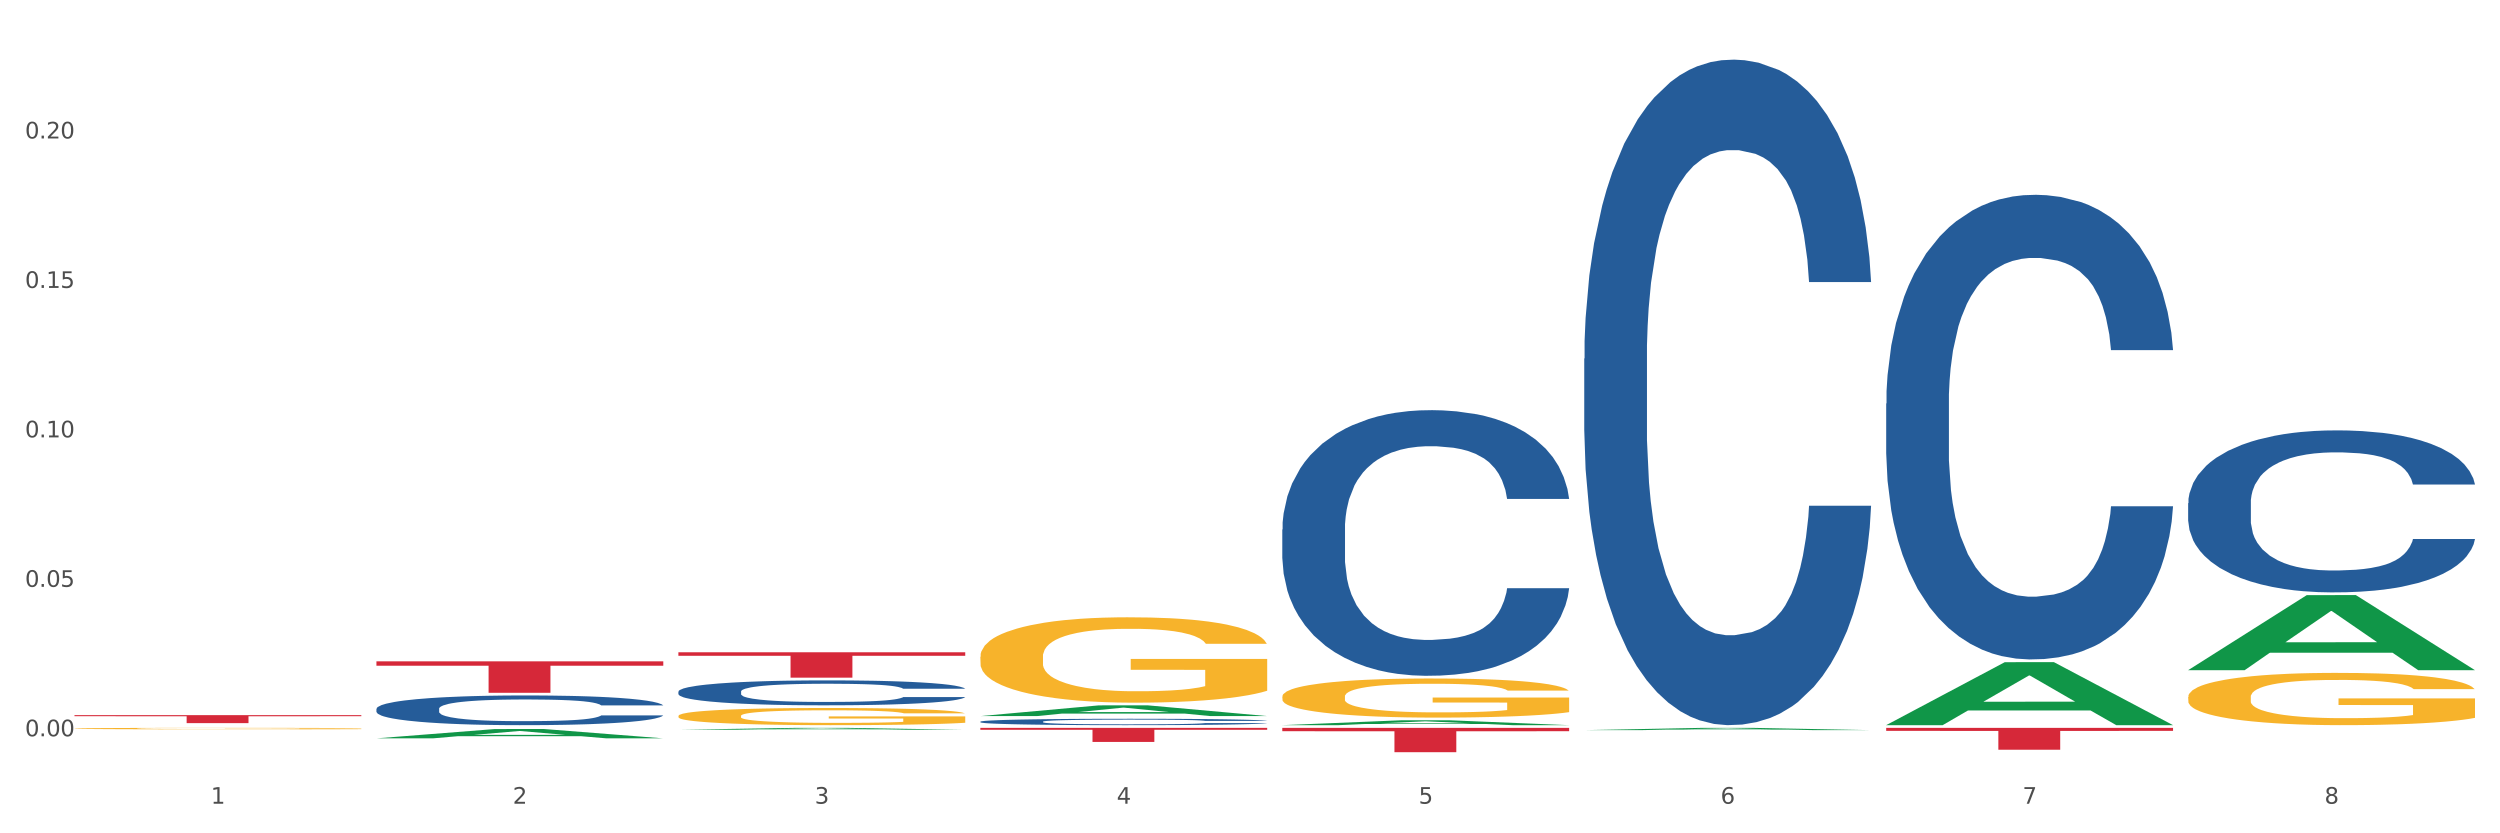 <?xml version="1.0" encoding="utf-8" standalone="no"?>
<!DOCTYPE svg PUBLIC "-//W3C//DTD SVG 1.1//EN"
  "http://www.w3.org/Graphics/SVG/1.1/DTD/svg11.dtd">
<svg xmlns:xlink="http://www.w3.org/1999/xlink" width="1080pt" height="360pt" viewBox="0 0 1080 360" xmlns="http://www.w3.org/2000/svg" version="1.1">
 <rect x="0" y="0" width="1080" height="360" fill="#333333" stroke="none"/>
 <defs>
  <style type="text/css">*{stroke-linejoin: round; stroke-linecap: butt}</style>
 </defs>
 <g id="figure_1">
  <g id="patch_1">
   <path d="M 0 360 
L 1080 360 
L 1080 0 
L 0 0 
z
" style="fill: #ffffff; stroke: #ffffff; stroke-linejoin: miter"/>
  </g>
  <g id="axes_1">
   <g id="matplotlib.axis_1">
    <g id="xtick_1">
     <g id="text_1">
      <!-- 1 -->
      <g style="fill: #4d4d4d" transform="translate(91.082 347.204) scale(0.096 -0.096)">
       <defs>
        <path id="DejaVuSans-31" d="M 794 531 
L 1825 531 
L 1825 4091 
L 703 3866 
L 703 4441 
L 1819 4666 
L 2450 4666 
L 2450 531 
L 3481 531 
L 3481 0 
L 794 0 
L 794 531 
z
" transform="scale(0.016)"/>
       </defs>
       <use xlink:href="#DejaVuSans-31"/>
      </g>
     </g>
    </g>
    <g id="xtick_2">
     <g id="text_2">
      <!-- 2 -->
      <g style="fill: #4d4d4d" transform="translate(221.525 347.204) scale(0.096 -0.096)">
       <defs>
        <path id="DejaVuSans-32" d="M 1228 531 
L 3431 531 
L 3431 0 
L 469 0 
L 469 531 
Q 828 903 1448 1529 
Q 2069 2156 2228 2338 
Q 2531 2678 2651 2914 
Q 2772 3150 2772 3378 
Q 2772 3750 2511 3984 
Q 2250 4219 1831 4219 
Q 1534 4219 1204 4116 
Q 875 4013 500 3803 
L 500 4441 
Q 881 4594 1212 4672 
Q 1544 4750 1819 4750 
Q 2544 4750 2975 4387 
Q 3406 4025 3406 3419 
Q 3406 3131 3298 2873 
Q 3191 2616 2906 2266 
Q 2828 2175 2409 1742 
Q 1991 1309 1228 531 
z
" transform="scale(0.016)"/>
       </defs>
       <use xlink:href="#DejaVuSans-32"/>
      </g>
     </g>
    </g>
    <g id="xtick_3">
     <g id="text_3">
      <!-- 3 -->
      <g style="fill: #4d4d4d" transform="translate(351.968 347.204) scale(0.096 -0.096)">
       <defs>
        <path id="DejaVuSans-33" d="M 2597 2516 
Q 3050 2419 3304 2112 
Q 3559 1806 3559 1356 
Q 3559 666 3084 287 
Q 2609 -91 1734 -91 
Q 1441 -91 1130 -33 
Q 819 25 488 141 
L 488 750 
Q 750 597 1062 519 
Q 1375 441 1716 441 
Q 2309 441 2620 675 
Q 2931 909 2931 1356 
Q 2931 1769 2642 2001 
Q 2353 2234 1838 2234 
L 1294 2234 
L 1294 2753 
L 1863 2753 
Q 2328 2753 2575 2939 
Q 2822 3125 2822 3475 
Q 2822 3834 2567 4026 
Q 2313 4219 1838 4219 
Q 1578 4219 1281 4162 
Q 984 4106 628 3988 
L 628 4550 
Q 988 4650 1302 4700 
Q 1616 4750 1894 4750 
Q 2613 4750 3031 4423 
Q 3450 4097 3450 3541 
Q 3450 3153 3228 2886 
Q 3006 2619 2597 2516 
z
" transform="scale(0.016)"/>
       </defs>
       <use xlink:href="#DejaVuSans-33"/>
      </g>
     </g>
    </g>
    <g id="xtick_4">
     <g id="text_4">
      <!-- 4 -->
      <g style="fill: #4d4d4d" transform="translate(482.412 347.204) scale(0.096 -0.096)">
       <defs>
        <path id="DejaVuSans-34" d="M 2419 4116 
L 825 1625 
L 2419 1625 
L 2419 4116 
z
M 2253 4666 
L 3047 4666 
L 3047 1625 
L 3713 1625 
L 3713 1100 
L 3047 1100 
L 3047 0 
L 2419 0 
L 2419 1100 
L 313 1100 
L 313 1709 
L 2253 4666 
z
" transform="scale(0.016)"/>
       </defs>
       <use xlink:href="#DejaVuSans-34"/>
      </g>
     </g>
    </g>
    <g id="xtick_5">
     <g id="text_5">
      <!-- 5 -->
      <g style="fill: #4d4d4d" transform="translate(612.855 347.204) scale(0.096 -0.096)">
       <defs>
        <path id="DejaVuSans-35" d="M 691 4666 
L 3169 4666 
L 3169 4134 
L 1269 4134 
L 1269 2991 
Q 1406 3038 1543 3061 
Q 1681 3084 1819 3084 
Q 2600 3084 3056 2656 
Q 3513 2228 3513 1497 
Q 3513 744 3044 326 
Q 2575 -91 1722 -91 
Q 1428 -91 1123 -41 
Q 819 9 494 109 
L 494 744 
Q 775 591 1075 516 
Q 1375 441 1709 441 
Q 2250 441 2565 725 
Q 2881 1009 2881 1497 
Q 2881 1984 2565 2268 
Q 2250 2553 1709 2553 
Q 1456 2553 1204 2497 
Q 953 2441 691 2322 
L 691 4666 
z
" transform="scale(0.016)"/>
       </defs>
       <use xlink:href="#DejaVuSans-35"/>
      </g>
     </g>
    </g>
    <g id="xtick_6">
     <g id="text_6">
      <!-- 6 -->
      <g style="fill: #4d4d4d" transform="translate(743.299 347.204) scale(0.096 -0.096)">
       <defs>
        <path id="DejaVuSans-36" d="M 2113 2584 
Q 1688 2584 1439 2293 
Q 1191 2003 1191 1497 
Q 1191 994 1439 701 
Q 1688 409 2113 409 
Q 2538 409 2786 701 
Q 3034 994 3034 1497 
Q 3034 2003 2786 2293 
Q 2538 2584 2113 2584 
z
M 3366 4563 
L 3366 3988 
Q 3128 4100 2886 4159 
Q 2644 4219 2406 4219 
Q 1781 4219 1451 3797 
Q 1122 3375 1075 2522 
Q 1259 2794 1537 2939 
Q 1816 3084 2150 3084 
Q 2853 3084 3261 2657 
Q 3669 2231 3669 1497 
Q 3669 778 3244 343 
Q 2819 -91 2113 -91 
Q 1303 -91 875 529 
Q 447 1150 447 2328 
Q 447 3434 972 4092 
Q 1497 4750 2381 4750 
Q 2619 4750 2861 4703 
Q 3103 4656 3366 4563 
z
" transform="scale(0.016)"/>
       </defs>
       <use xlink:href="#DejaVuSans-36"/>
      </g>
     </g>
    </g>
    <g id="xtick_7">
     <g id="text_7">
      <!-- 7 -->
      <g style="fill: #4d4d4d" transform="translate(873.742 347.204) scale(0.096 -0.096)">
       <defs>
        <path id="DejaVuSans-37" d="M 525 4666 
L 3525 4666 
L 3525 4397 
L 1831 0 
L 1172 0 
L 2766 4134 
L 525 4134 
L 525 4666 
z
" transform="scale(0.016)"/>
       </defs>
       <use xlink:href="#DejaVuSans-37"/>
      </g>
     </g>
    </g>
    <g id="xtick_8">
     <g id="text_8">
      <!-- 8 -->
      <g style="fill: #4d4d4d" transform="translate(1004.185 347.204) scale(0.096 -0.096)">
       <defs>
        <path id="DejaVuSans-38" d="M 2034 2216 
Q 1584 2216 1326 1975 
Q 1069 1734 1069 1313 
Q 1069 891 1326 650 
Q 1584 409 2034 409 
Q 2484 409 2743 651 
Q 3003 894 3003 1313 
Q 3003 1734 2745 1975 
Q 2488 2216 2034 2216 
z
M 1403 2484 
Q 997 2584 770 2862 
Q 544 3141 544 3541 
Q 544 4100 942 4425 
Q 1341 4750 2034 4750 
Q 2731 4750 3128 4425 
Q 3525 4100 3525 3541 
Q 3525 3141 3298 2862 
Q 3072 2584 2669 2484 
Q 3125 2378 3379 2068 
Q 3634 1759 3634 1313 
Q 3634 634 3220 271 
Q 2806 -91 2034 -91 
Q 1263 -91 848 271 
Q 434 634 434 1313 
Q 434 1759 690 2068 
Q 947 2378 1403 2484 
z
M 1172 3481 
Q 1172 3119 1398 2916 
Q 1625 2713 2034 2713 
Q 2441 2713 2670 2916 
Q 2900 3119 2900 3481 
Q 2900 3844 2670 4047 
Q 2441 4250 2034 4250 
Q 1625 4250 1398 4047 
Q 1172 3844 1172 3481 
z
" transform="scale(0.016)"/>
       </defs>
       <use xlink:href="#DejaVuSans-38"/>
      </g>
     </g>
    </g>
    <g id="xtick_9"/>
    <g id="xtick_10"/>
    <g id="xtick_11"/>
    <g id="xtick_12"/>
    <g id="xtick_13"/>
    <g id="xtick_14"/>
    <g id="xtick_15"/>
   </g>
   <g id="matplotlib.axis_2">
    <g id="ytick_1">
     <g id="text_9">
      <!-- 0.00 -->
      <g style="fill: #4d4d4d" transform="translate(10.8 318.075) scale(0.096 -0.096)">
       <defs>
        <path id="DejaVuSans-30" d="M 2034 4250 
Q 1547 4250 1301 3770 
Q 1056 3291 1056 2328 
Q 1056 1369 1301 889 
Q 1547 409 2034 409 
Q 2525 409 2770 889 
Q 3016 1369 3016 2328 
Q 3016 3291 2770 3770 
Q 2525 4250 2034 4250 
z
M 2034 4750 
Q 2819 4750 3233 4129 
Q 3647 3509 3647 2328 
Q 3647 1150 3233 529 
Q 2819 -91 2034 -91 
Q 1250 -91 836 529 
Q 422 1150 422 2328 
Q 422 3509 836 4129 
Q 1250 4750 2034 4750 
z
" transform="scale(0.016)"/>
        <path id="DejaVuSans-2e" d="M 684 794 
L 1344 794 
L 1344 0 
L 684 0 
L 684 794 
z
" transform="scale(0.016)"/>
       </defs>
       <use xlink:href="#DejaVuSans-30"/>
       <use xlink:href="#DejaVuSans-2e" transform="translate(63.623 0)"/>
       <use xlink:href="#DejaVuSans-30" transform="translate(95.41 0)"/>
       <use xlink:href="#DejaVuSans-30" transform="translate(159.033 0)"/>
      </g>
     </g>
    </g>
    <g id="ytick_2">
     <g id="text_10">
      <!-- 0.05 -->
      <g style="fill: #4d4d4d" transform="translate(10.8 253.511) scale(0.096 -0.096)">
       <use xlink:href="#DejaVuSans-30"/>
       <use xlink:href="#DejaVuSans-2e" transform="translate(63.623 0)"/>
       <use xlink:href="#DejaVuSans-30" transform="translate(95.41 0)"/>
       <use xlink:href="#DejaVuSans-35" transform="translate(159.033 0)"/>
      </g>
     </g>
    </g>
    <g id="ytick_3">
     <g id="text_11">
      <!-- 0.10 -->
      <g style="fill: #4d4d4d" transform="translate(10.8 188.946) scale(0.096 -0.096)">
       <use xlink:href="#DejaVuSans-30"/>
       <use xlink:href="#DejaVuSans-2e" transform="translate(63.623 0)"/>
       <use xlink:href="#DejaVuSans-31" transform="translate(95.41 0)"/>
       <use xlink:href="#DejaVuSans-30" transform="translate(159.033 0)"/>
      </g>
     </g>
    </g>
    <g id="ytick_4">
     <g id="text_12">
      <!-- 0.15 -->
      <g style="fill: #4d4d4d" transform="translate(10.8 124.382) scale(0.096 -0.096)">
       <use xlink:href="#DejaVuSans-30"/>
       <use xlink:href="#DejaVuSans-2e" transform="translate(63.623 0)"/>
       <use xlink:href="#DejaVuSans-31" transform="translate(95.41 0)"/>
       <use xlink:href="#DejaVuSans-35" transform="translate(159.033 0)"/>
      </g>
     </g>
    </g>
    <g id="ytick_5">
     <g id="text_13">
      <!-- 0.20 -->
      <g style="fill: #4d4d4d" transform="translate(10.8 59.817) scale(0.096 -0.096)">
       <use xlink:href="#DejaVuSans-30"/>
       <use xlink:href="#DejaVuSans-2e" transform="translate(63.623 0)"/>
       <use xlink:href="#DejaVuSans-32" transform="translate(95.41 0)"/>
       <use xlink:href="#DejaVuSans-30" transform="translate(159.033 0)"/>
      </g>
     </g>
    </g>
    <g id="ytick_6"/>
    <g id="ytick_7"/>
    <g id="ytick_8"/>
    <g id="ytick_9"/>
    <g id="ytick_10"/>
   </g>
   <g id="PolyCollection_1">
    <path d="M 162.618 318.963 
L 162.746 318.959 
L 213.848 314.943 
L 235.055 314.939 
L 286.54 318.97 
L 262.011 318.97 
L 250.896 318.031 
L 198.134 318.031 
L 197.751 318.046 
L 187.019 318.97 
L 162.618 318.97 
L 162.618 318.963 
L 204.777 317.471 
L 244.253 317.467 
L 224.707 315.798 
L 224.451 315.79 
L 224.196 315.802 
L 204.649 317.467 
L 204.777 317.471 
L 162.618 318.963 
z
" clip-path="url(#pc3df58aaa9)" style="fill: #109648"/>
    <path d="M 32.175 314.731 
L 32.321 314.73 
L 32.321 314.709 
L 32.614 314.69 
L 34.077 314.645 
L 36.272 314.608 
L 37.881 314.588 
L 39.49 314.572 
L 41.392 314.556 
L 43.733 314.539 
L 47.976 314.515 
L 50.61 314.502 
L 53.828 314.489 
L 59.681 314.47 
L 63.923 314.459 
L 68.313 314.45 
L 75.482 314.439 
L 80.163 314.434 
L 85.138 314.431 
L 91.136 314.428 
L 95.672 314.428 
L 105.621 314.43 
L 114.106 314.435 
L 118.203 314.439 
L 123.47 314.446 
L 126.25 314.451 
L 130.785 314.461 
L 135.467 314.473 
L 138.686 314.484 
L 143.514 314.505 
L 147.172 314.525 
L 150.537 314.55 
L 152.292 314.567 
L 153.609 314.584 
L 154.779 314.602 
L 155.95 314.632 
L 129.615 314.632 
L 128.591 314.611 
L 126.981 314.591 
L 124.64 314.572 
L 122.592 314.56 
L 119.081 314.545 
L 115.862 314.535 
L 112.497 314.528 
L 108.4 314.522 
L 105.182 314.519 
L 100.646 314.517 
L 91.722 314.517 
L 85.723 314.522 
L 81.626 314.528 
L 78.993 314.533 
L 76.652 314.539 
L 74.019 314.548 
L 70.946 314.56 
L 68.752 314.572 
L 66.557 314.586 
L 64.801 314.6 
L 63.192 314.617 
L 61.875 314.635 
L 60.851 314.654 
L 59.973 314.676 
L 59.242 314.714 
L 59.242 314.796 
L 59.534 314.815 
L 60.266 314.839 
L 61.144 314.858 
L 62.607 314.88 
L 63.923 314.895 
L 66.411 314.917 
L 69.19 314.935 
L 71.385 314.946 
L 73.58 314.956 
L 77.384 314.969 
L 81.626 314.98 
L 85.284 314.986 
L 90.259 314.992 
L 93.624 314.995 
L 96.55 314.996 
L 103.719 314.996 
L 108.839 314.994 
L 114.545 314.99 
L 118.934 314.984 
L 122.592 314.978 
L 126.689 314.967 
L 129.322 314.957 
L 129.322 314.832 
L 97.135 314.831 
L 97.135 314.748 
L 156.096 314.748 
L 156.096 314.992 
L 153.609 315.005 
L 150.829 315.016 
L 147.903 315.026 
L 143.514 315.039 
L 138.247 315.051 
L 133.565 315.059 
L 128.591 315.066 
L 122.738 315.073 
L 115.131 315.079 
L 110.449 315.081 
L 104.596 315.083 
L 97.72 315.084 
L 91.722 315.083 
L 85.869 315.08 
L 79.724 315.074 
L 73.726 315.066 
L 69.19 315.059 
L 64.655 315.049 
L 59.827 315.036 
L 56.023 315.025 
L 53.097 315.014 
L 49.878 315 
L 46.367 314.982 
L 43.733 314.966 
L 41.392 314.949 
L 38.905 314.927 
L 37.149 314.909 
L 35.394 314.886 
L 34.37 314.868 
L 33.199 314.841 
L 32.321 314.803 
L 32.175 314.731 
z
" clip-path="url(#pc3df58aaa9)" style="fill: #f7b32b"/>
    <path d="M 293.062 281.781 
L 416.983 281.781 
L 416.983 283.307 
L 368.237 283.318 
L 368.237 292.764 
L 341.514 292.764 
L 341.514 283.318 
L 293.062 283.307 
L 293.062 281.791 
L 293.062 281.781 
z
" clip-path="url(#pc3df58aaa9)" style="fill: #d62839"/>
    <path d="M 162.618 285.703 
L 286.54 285.703 
L 286.54 287.59 
L 237.793 287.603 
L 237.793 299.282 
L 211.071 299.282 
L 211.071 287.603 
L 162.618 287.59 
L 162.618 285.716 
L 162.618 285.703 
z
" clip-path="url(#pc3df58aaa9)" style="fill: #d62839"/>
    <path d="M 32.175 308.931 
L 156.096 308.931 
L 156.096 309.412 
L 107.35 309.415 
L 107.35 312.388 
L 80.628 312.388 
L 80.628 309.415 
L 32.175 309.412 
L 32.175 308.934 
L 32.175 308.931 
z
" clip-path="url(#pc3df58aaa9)" style="fill: #d62839"/>
    <path d="M 162.618 306.204 
L 162.765 306.192 
L 162.765 305.864 
L 163.204 305.419 
L 164.816 304.598 
L 166.866 303.977 
L 170.382 303.25 
L 172.286 302.945 
L 174.776 302.605 
L 179.903 302.054 
L 185.762 301.585 
L 189.863 301.327 
L 192.94 301.163 
L 199.824 300.87 
L 203.779 300.741 
L 207.88 300.636 
L 211.396 300.565 
L 217.255 300.483 
L 221.942 300.448 
L 227.362 300.436 
L 231.903 300.448 
L 237.909 300.495 
L 246.697 300.636 
L 250.066 300.718 
L 254.607 300.858 
L 259.295 301.046 
L 263.103 301.234 
L 267.497 301.503 
L 272.038 301.855 
L 276.433 302.3 
L 279.509 302.711 
L 281.999 303.144 
L 284.196 303.672 
L 285.807 304.246 
L 286.54 304.727 
L 259.734 304.727 
L 259.002 304.293 
L 257.537 303.824 
L 256.072 303.508 
L 254.461 303.25 
L 251.971 302.957 
L 249.773 302.769 
L 246.111 302.547 
L 242.742 302.406 
L 239.959 302.324 
L 236.59 302.253 
L 229.413 302.183 
L 224.286 302.183 
L 221.064 302.207 
L 217.109 302.265 
L 213.74 302.347 
L 209.785 302.488 
L 206.709 302.64 
L 203.633 302.84 
L 201.875 302.98 
L 199.238 303.238 
L 197.48 303.449 
L 195.137 303.813 
L 193.818 304.071 
L 191.475 304.739 
L 190.449 305.231 
L 190.01 305.571 
L 189.717 305.946 
L 189.717 307.775 
L 190.596 308.596 
L 191.328 308.947 
L 192.5 309.346 
L 194.697 309.862 
L 197.92 310.366 
L 201.289 310.729 
L 204.072 310.952 
L 206.709 311.116 
L 209.345 311.245 
L 212.568 311.362 
L 215.204 311.433 
L 219.159 311.503 
L 223.847 311.538 
L 227.509 311.538 
L 234.979 311.48 
L 238.348 311.421 
L 241.571 311.339 
L 245.086 311.21 
L 247.869 311.069 
L 249.48 310.964 
L 252.117 310.741 
L 254.168 310.507 
L 255.926 310.237 
L 257.097 310.002 
L 258.416 309.651 
L 259.441 309.252 
L 259.734 309.041 
L 286.54 309.041 
L 285.954 309.463 
L 284.928 309.873 
L 282.878 310.424 
L 281.266 310.741 
L 278.776 311.128 
L 276.14 311.456 
L 272.478 311.82 
L 269.109 312.089 
L 265.593 312.324 
L 261.785 312.535 
L 254.9 312.828 
L 252.41 312.91 
L 247.137 313.05 
L 243.035 313.133 
L 237.03 313.215 
L 230.878 313.261 
L 224.433 313.273 
L 218.72 313.25 
L 212.421 313.179 
L 208.466 313.109 
L 204.072 313.004 
L 198.945 312.839 
L 194.111 312.64 
L 189.571 312.406 
L 185.323 312.136 
L 181.368 311.831 
L 176.241 311.327 
L 172.432 310.835 
L 169.649 310.378 
L 167.745 309.991 
L 165.841 309.498 
L 164.816 309.158 
L 163.204 308.338 
L 162.618 307.576 
L 162.618 306.204 
z
" clip-path="url(#pc3df58aaa9)" style="fill: #255c99"/>
    <path d="M 293.062 298.761 
L 293.208 298.751 
L 293.208 298.475 
L 293.648 298.101 
L 295.259 297.412 
L 297.31 296.891 
L 300.825 296.281 
L 302.729 296.025 
L 305.22 295.739 
L 310.346 295.277 
L 316.205 294.883 
L 320.307 294.666 
L 323.383 294.529 
L 330.267 294.283 
L 334.222 294.174 
L 338.324 294.086 
L 341.839 294.027 
L 347.698 293.958 
L 352.386 293.928 
L 357.806 293.918 
L 362.346 293.928 
L 368.352 293.968 
L 377.141 294.086 
L 380.51 294.155 
L 385.051 294.273 
L 389.738 294.43 
L 393.546 294.588 
L 397.941 294.814 
L 402.482 295.109 
L 406.876 295.483 
L 409.952 295.828 
L 412.442 296.192 
L 414.639 296.635 
L 416.251 297.117 
L 416.983 297.521 
L 390.177 297.521 
L 389.445 297.156 
L 387.98 296.763 
L 386.515 296.497 
L 384.904 296.281 
L 382.414 296.034 
L 380.217 295.877 
L 376.555 295.69 
L 373.186 295.572 
L 370.403 295.503 
L 367.034 295.444 
L 359.856 295.385 
L 354.729 295.385 
L 351.507 295.405 
L 347.552 295.454 
L 344.183 295.523 
L 340.228 295.641 
L 337.152 295.769 
L 334.076 295.936 
L 332.318 296.054 
L 329.682 296.271 
L 327.924 296.448 
L 325.58 296.753 
L 324.262 296.969 
L 321.918 297.53 
L 320.893 297.944 
L 320.453 298.229 
L 320.16 298.544 
L 320.16 300.079 
L 321.039 300.768 
L 321.772 301.064 
L 322.944 301.398 
L 325.141 301.831 
L 328.363 302.254 
L 331.732 302.56 
L 334.515 302.747 
L 337.152 302.884 
L 339.789 302.993 
L 343.011 303.091 
L 345.648 303.15 
L 349.603 303.209 
L 354.29 303.239 
L 357.952 303.239 
L 365.422 303.189 
L 368.791 303.14 
L 372.014 303.071 
L 375.529 302.963 
L 378.313 302.845 
L 379.924 302.756 
L 382.56 302.569 
L 384.611 302.373 
L 386.369 302.146 
L 387.541 301.949 
L 388.859 301.654 
L 389.884 301.32 
L 390.177 301.142 
L 416.983 301.142 
L 416.397 301.497 
L 415.372 301.841 
L 413.321 302.304 
L 411.71 302.569 
L 409.22 302.894 
L 406.583 303.17 
L 402.921 303.475 
L 399.552 303.701 
L 396.037 303.898 
L 392.228 304.075 
L 385.344 304.321 
L 382.853 304.39 
L 377.58 304.508 
L 373.479 304.577 
L 367.473 304.646 
L 361.321 304.685 
L 354.876 304.695 
L 349.163 304.676 
L 342.865 304.617 
L 338.91 304.557 
L 334.515 304.469 
L 329.389 304.331 
L 324.555 304.164 
L 320.014 303.967 
L 315.766 303.741 
L 311.811 303.485 
L 306.684 303.062 
L 302.876 302.648 
L 300.093 302.264 
L 298.189 301.94 
L 296.284 301.526 
L 295.259 301.241 
L 293.648 300.552 
L 293.062 299.912 
L 293.062 298.761 
z
" clip-path="url(#pc3df58aaa9)" style="fill: #255c99"/>
    <path d="M 423.505 311.749 
L 423.652 311.747 
L 423.652 311.676 
L 424.091 311.58 
L 425.702 311.403 
L 427.753 311.269 
L 431.269 311.112 
L 433.173 311.047 
L 435.663 310.973 
L 440.79 310.855 
L 446.649 310.754 
L 450.75 310.698 
L 453.826 310.663 
L 460.711 310.599 
L 464.666 310.572 
L 468.767 310.549 
L 472.283 310.534 
L 478.142 310.516 
L 482.829 310.508 
L 488.249 310.506 
L 492.79 310.508 
L 498.795 310.519 
L 507.584 310.549 
L 510.953 310.567 
L 515.494 310.597 
L 520.181 310.637 
L 523.99 310.678 
L 528.384 310.736 
L 532.925 310.812 
L 537.319 310.908 
L 540.395 310.996 
L 542.886 311.09 
L 545.083 311.203 
L 546.694 311.327 
L 547.426 311.431 
L 520.621 311.431 
L 519.888 311.337 
L 518.424 311.236 
L 516.959 311.168 
L 515.348 311.112 
L 512.857 311.049 
L 510.66 311.009 
L 506.998 310.961 
L 503.629 310.93 
L 500.846 310.913 
L 497.477 310.898 
L 490.3 310.882 
L 485.173 310.882 
L 481.95 310.887 
L 477.995 310.9 
L 474.626 310.918 
L 470.671 310.948 
L 467.595 310.981 
L 464.519 311.024 
L 462.762 311.054 
L 460.125 311.11 
L 458.367 311.155 
L 456.024 311.234 
L 454.705 311.289 
L 452.362 311.433 
L 451.336 311.54 
L 450.897 311.613 
L 450.604 311.694 
L 450.604 312.088 
L 451.483 312.265 
L 452.215 312.341 
L 453.387 312.427 
L 455.584 312.538 
L 458.807 312.646 
L 462.176 312.725 
L 464.959 312.773 
L 467.595 312.808 
L 470.232 312.836 
L 473.455 312.861 
L 476.091 312.876 
L 480.046 312.892 
L 484.733 312.899 
L 488.395 312.899 
L 495.866 312.887 
L 499.235 312.874 
L 502.457 312.856 
L 505.973 312.828 
L 508.756 312.798 
L 510.367 312.775 
L 513.004 312.727 
L 515.055 312.677 
L 516.812 312.619 
L 517.984 312.568 
L 519.302 312.492 
L 520.328 312.406 
L 520.621 312.361 
L 547.426 312.361 
L 546.84 312.452 
L 545.815 312.54 
L 543.764 312.659 
L 542.153 312.727 
L 539.663 312.811 
L 537.026 312.881 
L 533.364 312.96 
L 529.995 313.018 
L 526.48 313.068 
L 522.671 313.114 
L 515.787 313.177 
L 513.297 313.195 
L 508.024 313.225 
L 503.922 313.243 
L 497.917 313.261 
L 491.764 313.271 
L 485.319 313.273 
L 479.607 313.268 
L 473.308 313.253 
L 469.353 313.238 
L 464.959 313.215 
L 459.832 313.18 
L 454.998 313.137 
L 450.457 313.086 
L 446.209 313.028 
L 442.255 312.962 
L 437.128 312.854 
L 433.319 312.748 
L 430.536 312.649 
L 428.632 312.566 
L 426.728 312.459 
L 425.702 312.386 
L 424.091 312.209 
L 423.505 312.045 
L 423.505 311.749 
z
" clip-path="url(#pc3df58aaa9)" style="fill: #255c99"/>
    <path d="M 553.949 228.75 
L 554.095 228.645 
L 554.095 225.711 
L 554.535 221.728 
L 556.146 214.391 
L 558.196 208.837 
L 561.712 202.338 
L 563.616 199.613 
L 566.106 196.574 
L 571.233 191.648 
L 577.092 187.456 
L 581.194 185.15 
L 584.27 183.683 
L 591.154 181.062 
L 595.109 179.91 
L 599.211 178.966 
L 602.726 178.337 
L 608.585 177.604 
L 613.273 177.289 
L 618.692 177.184 
L 623.233 177.289 
L 629.239 177.709 
L 638.028 178.966 
L 641.397 179.7 
L 645.937 180.958 
L 650.625 182.635 
L 654.433 184.311 
L 658.828 186.722 
L 663.368 189.866 
L 667.763 193.849 
L 670.839 197.517 
L 673.329 201.395 
L 675.526 206.112 
L 677.137 211.247 
L 677.87 215.544 
L 651.064 215.544 
L 650.332 211.666 
L 648.867 207.474 
L 647.402 204.644 
L 645.791 202.338 
L 643.301 199.718 
L 641.104 198.041 
L 637.442 196.05 
L 634.073 194.792 
L 631.289 194.059 
L 627.92 193.43 
L 620.743 192.801 
L 615.616 192.801 
L 612.394 193.011 
L 608.439 193.535 
L 605.07 194.268 
L 601.115 195.526 
L 598.039 196.888 
L 594.963 198.67 
L 593.205 199.928 
L 590.568 202.234 
L 588.811 204.12 
L 586.467 207.369 
L 585.149 209.675 
L 582.805 215.649 
L 581.78 220.051 
L 581.34 223.091 
L 581.047 226.444 
L 581.047 242.794 
L 581.926 250.131 
L 582.658 253.275 
L 583.83 256.839 
L 586.027 261.45 
L 589.25 265.957 
L 592.619 269.206 
L 595.402 271.198 
L 598.039 272.665 
L 600.675 273.818 
L 603.898 274.866 
L 606.535 275.495 
L 610.489 276.124 
L 615.177 276.438 
L 618.839 276.438 
L 626.309 275.914 
L 629.678 275.39 
L 632.901 274.656 
L 636.416 273.503 
L 639.199 272.246 
L 640.811 271.302 
L 643.447 269.311 
L 645.498 267.215 
L 647.256 264.804 
L 648.428 262.708 
L 649.746 259.564 
L 650.771 256 
L 651.064 254.114 
L 677.87 254.114 
L 677.284 257.887 
L 676.259 261.555 
L 674.208 266.481 
L 672.597 269.311 
L 670.106 272.77 
L 667.47 275.704 
L 663.808 278.953 
L 660.439 281.364 
L 656.923 283.46 
L 653.115 285.347 
L 646.23 287.967 
L 643.74 288.7 
L 638.467 289.958 
L 634.366 290.692 
L 628.36 291.426 
L 622.208 291.845 
L 615.763 291.95 
L 610.05 291.74 
L 603.751 291.111 
L 599.797 290.482 
L 595.402 289.539 
L 590.275 288.072 
L 585.442 286.29 
L 580.901 284.194 
L 576.653 281.783 
L 572.698 279.058 
L 567.571 274.551 
L 563.763 270.149 
L 560.98 266.062 
L 559.075 262.603 
L 557.171 258.201 
L 556.146 255.162 
L 554.535 247.825 
L 553.949 241.013 
L 553.949 228.75 
z
" clip-path="url(#pc3df58aaa9)" style="fill: #255c99"/>
    <path d="M 684.392 154.944 
L 684.538 154.681 
L 684.538 147.329 
L 684.978 137.352 
L 686.589 118.972 
L 688.64 105.056 
L 692.155 88.776 
L 694.06 81.949 
L 696.55 74.335 
L 701.677 61.994 
L 707.536 51.491 
L 711.637 45.715 
L 714.713 42.039 
L 721.598 35.475 
L 725.553 32.586 
L 729.654 30.223 
L 733.169 28.648 
L 739.029 26.81 
L 743.716 26.022 
L 749.136 25.759 
L 753.677 26.022 
L 759.682 27.072 
L 768.471 30.223 
L 771.84 32.061 
L 776.381 35.212 
L 781.068 39.413 
L 784.877 43.614 
L 789.271 49.653 
L 793.812 57.53 
L 798.206 67.508 
L 801.282 76.698 
L 803.772 86.413 
L 805.97 98.229 
L 807.581 111.095 
L 808.313 121.86 
L 781.508 121.86 
L 780.775 112.145 
L 779.31 101.642 
L 777.846 94.553 
L 776.234 88.776 
L 773.744 82.212 
L 771.547 78.011 
L 767.885 73.022 
L 764.516 69.871 
L 761.733 68.033 
L 758.364 66.458 
L 751.186 64.882 
L 746.06 64.882 
L 742.837 65.408 
L 738.882 66.72 
L 735.513 68.558 
L 731.558 71.709 
L 728.482 75.123 
L 725.406 79.586 
L 723.648 82.737 
L 721.012 88.514 
L 719.254 93.24 
L 716.91 101.38 
L 715.592 107.156 
L 713.248 122.123 
L 712.223 133.15 
L 711.784 140.765 
L 711.491 149.167 
L 711.491 190.128 
L 712.369 208.508 
L 713.102 216.385 
L 714.274 225.312 
L 716.471 236.865 
L 719.693 248.156 
L 723.062 256.296 
L 725.846 261.284 
L 728.482 264.96 
L 731.119 267.849 
L 734.341 270.474 
L 736.978 272.05 
L 740.933 273.625 
L 745.62 274.413 
L 749.282 274.413 
L 756.753 273.1 
L 760.122 271.787 
L 763.344 269.949 
L 766.86 267.061 
L 769.643 263.91 
L 771.254 261.547 
L 773.891 256.558 
L 775.941 251.307 
L 777.699 245.268 
L 778.871 240.016 
L 780.189 232.139 
L 781.215 223.212 
L 781.508 218.486 
L 808.313 218.486 
L 807.727 227.938 
L 806.702 237.128 
L 804.651 249.469 
L 803.04 256.558 
L 800.55 265.223 
L 797.913 272.575 
L 794.251 280.715 
L 790.882 286.754 
L 787.367 292.005 
L 783.558 296.731 
L 776.674 303.296 
L 774.184 305.134 
L 768.91 308.284 
L 764.809 310.122 
L 758.803 311.96 
L 752.651 313.011 
L 746.206 313.273 
L 740.493 312.748 
L 734.195 311.173 
L 730.24 309.597 
L 725.846 307.234 
L 720.719 303.558 
L 715.885 299.094 
L 711.344 293.843 
L 707.096 287.804 
L 703.141 280.977 
L 698.015 269.687 
L 694.206 258.659 
L 691.423 248.419 
L 689.519 239.754 
L 687.615 228.726 
L 686.589 221.111 
L 684.978 202.731 
L 684.392 185.664 
L 684.392 154.944 
z
" clip-path="url(#pc3df58aaa9)" style="fill: #255c99"/>
    <path d="M 814.835 174.342 
L 814.982 174.159 
L 814.982 169.026 
L 815.421 162.06 
L 817.033 149.228 
L 819.083 139.512 
L 822.599 128.146 
L 824.503 123.38 
L 826.993 118.064 
L 832.12 109.448 
L 837.979 102.115 
L 842.08 98.082 
L 845.157 95.516 
L 852.041 90.933 
L 855.996 88.917 
L 860.097 87.267 
L 863.613 86.167 
L 869.472 84.884 
L 874.159 84.334 
L 879.579 84.15 
L 884.12 84.334 
L 890.126 85.067 
L 898.914 87.267 
L 902.283 88.55 
L 906.824 90.75 
L 911.512 93.683 
L 915.32 96.616 
L 919.714 100.832 
L 924.255 106.332 
L 928.65 113.298 
L 931.726 119.714 
L 934.216 126.496 
L 936.413 134.746 
L 938.024 143.728 
L 938.757 151.244 
L 911.951 151.244 
L 911.219 144.461 
L 909.754 137.129 
L 908.289 132.179 
L 906.678 128.146 
L 904.188 123.563 
L 901.99 120.63 
L 898.328 117.147 
L 894.959 114.948 
L 892.176 113.664 
L 888.807 112.564 
L 881.63 111.465 
L 876.503 111.465 
L 873.28 111.831 
L 869.326 112.748 
L 865.957 114.031 
L 862.002 116.231 
L 858.926 118.614 
L 855.849 121.73 
L 854.092 123.93 
L 851.455 127.963 
L 849.697 131.263 
L 847.354 136.946 
L 846.035 140.978 
L 843.692 151.428 
L 842.666 159.127 
L 842.227 164.443 
L 841.934 170.309 
L 841.934 198.906 
L 842.813 211.739 
L 843.545 217.238 
L 844.717 223.471 
L 846.914 231.537 
L 850.137 239.419 
L 853.506 245.102 
L 856.289 248.585 
L 858.926 251.152 
L 861.562 253.168 
L 864.785 255.001 
L 867.421 256.101 
L 871.376 257.201 
L 876.064 257.751 
L 879.726 257.751 
L 887.196 256.834 
L 890.565 255.918 
L 893.788 254.635 
L 897.303 252.618 
L 900.086 250.418 
L 901.697 248.769 
L 904.334 245.286 
L 906.385 241.619 
L 908.142 237.403 
L 909.314 233.737 
L 910.633 228.237 
L 911.658 222.004 
L 911.951 218.705 
L 938.757 218.705 
L 938.171 225.304 
L 937.145 231.72 
L 935.095 240.336 
L 933.483 245.286 
L 930.993 251.335 
L 928.357 256.468 
L 924.695 262.151 
L 921.326 266.367 
L 917.81 270.033 
L 914.002 273.333 
L 907.117 277.916 
L 904.627 279.199 
L 899.354 281.399 
L 895.252 282.682 
L 889.247 283.965 
L 883.095 284.699 
L 876.65 284.882 
L 870.937 284.515 
L 864.638 283.415 
L 860.683 282.315 
L 856.289 280.666 
L 851.162 278.099 
L 846.328 274.983 
L 841.788 271.316 
L 837.54 267.1 
L 833.585 262.334 
L 828.458 254.451 
L 824.649 246.752 
L 821.866 239.603 
L 819.962 233.553 
L 818.058 225.854 
L 817.033 220.538 
L 815.421 207.706 
L 814.835 195.79 
L 814.835 174.342 
z
" clip-path="url(#pc3df58aaa9)" style="fill: #255c99"/>
    <path d="M 945.279 217.369 
L 945.425 217.305 
L 945.425 215.515 
L 945.865 213.086 
L 947.476 208.611 
L 949.527 205.223 
L 953.042 201.26 
L 954.946 199.598 
L 957.437 197.744 
L 962.563 194.739 
L 968.422 192.182 
L 972.524 190.776 
L 975.6 189.881 
L 982.484 188.283 
L 986.439 187.58 
L 990.541 187.004 
L 994.056 186.621 
L 999.915 186.173 
L 1004.603 185.982 
L 1010.022 185.918 
L 1014.563 185.982 
L 1020.569 186.237 
L 1029.358 187.004 
L 1032.727 187.452 
L 1037.268 188.219 
L 1041.955 189.242 
L 1045.763 190.265 
L 1050.158 191.735 
L 1054.699 193.653 
L 1059.093 196.082 
L 1062.169 198.319 
L 1064.659 200.684 
L 1066.856 203.561 
L 1068.468 206.693 
L 1069.2 209.314 
L 1042.394 209.314 
L 1041.662 206.949 
L 1040.197 204.392 
L 1038.732 202.666 
L 1037.121 201.26 
L 1034.631 199.662 
L 1032.434 198.639 
L 1028.772 197.424 
L 1025.403 196.657 
L 1022.62 196.21 
L 1019.251 195.826 
L 1012.073 195.443 
L 1006.946 195.443 
L 1003.724 195.57 
L 999.769 195.89 
L 996.4 196.337 
L 992.445 197.105 
L 989.369 197.936 
L 986.293 199.022 
L 984.535 199.789 
L 981.899 201.196 
L 980.141 202.346 
L 977.797 204.328 
L 976.479 205.735 
L 974.135 209.378 
L 973.11 212.063 
L 972.67 213.917 
L 972.377 215.963 
L 972.377 225.935 
L 973.256 230.41 
L 973.989 232.328 
L 975.16 234.501 
L 977.358 237.314 
L 980.58 240.063 
L 983.949 242.044 
L 986.732 243.259 
L 989.369 244.154 
L 992.006 244.857 
L 995.228 245.496 
L 997.865 245.88 
L 1001.82 246.263 
L 1006.507 246.455 
L 1010.169 246.455 
L 1017.639 246.136 
L 1021.008 245.816 
L 1024.231 245.369 
L 1027.746 244.665 
L 1030.53 243.898 
L 1032.141 243.323 
L 1034.777 242.108 
L 1036.828 240.83 
L 1038.586 239.359 
L 1039.758 238.081 
L 1041.076 236.163 
L 1042.101 233.99 
L 1042.394 232.839 
L 1069.2 232.839 
L 1068.614 235.14 
L 1067.589 237.378 
L 1065.538 240.382 
L 1063.927 242.108 
L 1061.437 244.218 
L 1058.8 246.008 
L 1055.138 247.989 
L 1051.769 249.46 
L 1048.254 250.738 
L 1044.445 251.889 
L 1037.561 253.487 
L 1035.07 253.935 
L 1029.797 254.702 
L 1025.696 255.149 
L 1019.69 255.597 
L 1013.538 255.852 
L 1007.093 255.916 
L 1001.38 255.788 
L 995.082 255.405 
L 991.127 255.021 
L 986.732 254.446 
L 981.606 253.551 
L 976.772 252.464 
L 972.231 251.186 
L 967.983 249.715 
L 964.028 248.053 
L 958.901 245.305 
L 955.093 242.62 
L 952.31 240.127 
L 950.406 238.017 
L 948.501 235.332 
L 947.476 233.478 
L 945.865 229.004 
L 945.279 224.848 
L 945.279 217.369 
z
" clip-path="url(#pc3df58aaa9)" style="fill: #255c99"/>
    <path d="M 945.279 301.123 
L 945.425 301.102 
L 945.425 300.36 
L 945.718 299.72 
L 947.181 298.173 
L 949.375 296.894 
L 950.985 296.214 
L 952.594 295.657 
L 954.496 295.1 
L 956.837 294.522 
L 961.08 293.676 
L 963.713 293.243 
L 966.932 292.789 
L 972.784 292.129 
L 977.027 291.758 
L 981.416 291.448 
L 988.585 291.077 
L 993.267 290.912 
L 998.242 290.788 
L 1004.24 290.706 
L 1008.776 290.685 
L 1018.724 290.747 
L 1027.21 290.933 
L 1031.307 291.077 
L 1036.574 291.325 
L 1039.354 291.49 
L 1043.889 291.82 
L 1048.571 292.253 
L 1051.79 292.624 
L 1056.618 293.326 
L 1060.275 294.027 
L 1063.64 294.893 
L 1065.396 295.492 
L 1066.713 296.049 
L 1067.883 296.688 
L 1069.054 297.699 
L 1042.719 297.699 
L 1041.694 296.977 
L 1040.085 296.296 
L 1037.744 295.636 
L 1035.696 295.223 
L 1032.185 294.708 
L 1028.966 294.378 
L 1025.601 294.13 
L 1021.504 293.924 
L 1018.285 293.821 
L 1013.75 293.738 
L 1004.825 293.759 
L 998.827 293.924 
L 994.73 294.13 
L 992.097 294.316 
L 989.756 294.522 
L 987.122 294.811 
L 984.05 295.244 
L 981.855 295.636 
L 979.661 296.131 
L 977.905 296.626 
L 976.296 297.204 
L 974.979 297.823 
L 973.955 298.462 
L 973.077 299.246 
L 972.345 300.545 
L 972.345 303.372 
L 972.638 304.011 
L 973.37 304.857 
L 974.247 305.496 
L 975.71 306.26 
L 977.027 306.775 
L 979.514 307.518 
L 982.294 308.137 
L 984.489 308.529 
L 986.683 308.859 
L 990.487 309.313 
L 994.73 309.684 
L 998.388 309.911 
L 1003.362 310.117 
L 1006.727 310.2 
L 1009.653 310.241 
L 1016.822 310.241 
L 1021.943 310.179 
L 1027.649 310.035 
L 1032.038 309.849 
L 1035.696 309.622 
L 1039.792 309.251 
L 1042.426 308.9 
L 1042.426 304.589 
L 1010.239 304.568 
L 1010.239 301.701 
L 1069.2 301.701 
L 1069.2 310.117 
L 1066.713 310.55 
L 1063.933 310.942 
L 1061.007 311.293 
L 1056.618 311.726 
L 1051.351 312.139 
L 1046.669 312.427 
L 1041.694 312.675 
L 1035.842 312.902 
L 1028.234 313.108 
L 1023.553 313.191 
L 1017.7 313.253 
L 1010.824 313.273 
L 1004.825 313.232 
L 998.973 313.129 
L 992.828 312.943 
L 986.83 312.675 
L 982.294 312.407 
L 977.759 312.077 
L 972.931 311.644 
L 969.127 311.231 
L 966.201 310.86 
L 962.982 310.385 
L 959.47 309.766 
L 956.837 309.209 
L 954.496 308.632 
L 952.009 307.889 
L 950.253 307.25 
L 948.498 306.445 
L 947.473 305.847 
L 946.303 304.919 
L 945.425 303.619 
L 945.279 301.123 
z
" clip-path="url(#pc3df58aaa9)" style="fill: #f7b32b"/>
    <path d="M 553.949 300.916 
L 554.095 300.901 
L 554.095 300.345 
L 554.388 299.866 
L 555.851 298.709 
L 558.045 297.751 
L 559.655 297.242 
L 561.264 296.825 
L 563.166 296.408 
L 565.507 295.976 
L 569.75 295.343 
L 572.383 295.019 
L 575.602 294.679 
L 581.454 294.185 
L 585.697 293.907 
L 590.086 293.675 
L 597.255 293.398 
L 601.937 293.274 
L 606.911 293.181 
L 612.91 293.12 
L 617.445 293.104 
L 627.394 293.151 
L 635.88 293.289 
L 639.977 293.398 
L 645.244 293.583 
L 648.023 293.706 
L 652.559 293.953 
L 657.241 294.278 
L 660.459 294.555 
L 665.287 295.08 
L 668.945 295.605 
L 672.31 296.254 
L 674.066 296.701 
L 675.383 297.118 
L 676.553 297.597 
L 677.724 298.353 
L 651.388 298.353 
L 650.364 297.813 
L 648.755 297.304 
L 646.414 296.81 
L 644.366 296.501 
L 640.854 296.115 
L 637.636 295.868 
L 634.271 295.683 
L 630.174 295.528 
L 626.955 295.451 
L 622.42 295.389 
L 613.495 295.405 
L 607.497 295.528 
L 603.4 295.683 
L 600.767 295.821 
L 598.426 295.976 
L 595.792 296.192 
L 592.72 296.516 
L 590.525 296.81 
L 588.331 297.18 
L 586.575 297.551 
L 584.965 297.983 
L 583.649 298.446 
L 582.625 298.925 
L 581.747 299.511 
L 581.015 300.484 
L 581.015 302.599 
L 581.308 303.078 
L 582.039 303.711 
L 582.917 304.189 
L 584.38 304.761 
L 585.697 305.147 
L 588.184 305.702 
L 590.964 306.166 
L 593.159 306.459 
L 595.353 306.706 
L 599.157 307.046 
L 603.4 307.323 
L 607.058 307.493 
L 612.032 307.648 
L 615.397 307.709 
L 618.323 307.74 
L 625.492 307.74 
L 630.613 307.694 
L 636.319 307.586 
L 640.708 307.447 
L 644.366 307.277 
L 648.462 306.999 
L 651.096 306.737 
L 651.096 303.51 
L 618.908 303.495 
L 618.908 301.349 
L 677.87 301.349 
L 677.87 307.648 
L 675.383 307.972 
L 672.603 308.265 
L 669.677 308.528 
L 665.287 308.852 
L 660.02 309.161 
L 655.339 309.377 
L 650.364 309.562 
L 644.512 309.732 
L 636.904 309.886 
L 632.222 309.948 
L 626.37 309.994 
L 619.494 310.01 
L 613.495 309.979 
L 607.643 309.902 
L 601.498 309.763 
L 595.5 309.562 
L 590.964 309.361 
L 586.429 309.114 
L 581.6 308.79 
L 577.796 308.481 
L 574.87 308.203 
L 571.652 307.848 
L 568.14 307.385 
L 565.507 306.968 
L 563.166 306.536 
L 560.679 305.98 
L 558.923 305.502 
L 557.167 304.9 
L 556.143 304.452 
L 554.973 303.757 
L 554.095 302.784 
L 553.949 300.916 
z
" clip-path="url(#pc3df58aaa9)" style="fill: #f7b32b"/>
    <path d="M 423.505 283.717 
L 423.651 283.683 
L 423.651 282.47 
L 423.944 281.426 
L 425.407 278.899 
L 427.602 276.81 
L 429.211 275.698 
L 430.82 274.789 
L 432.722 273.879 
L 435.063 272.936 
L 439.306 271.555 
L 441.94 270.847 
L 445.158 270.106 
L 451.011 269.028 
L 455.254 268.421 
L 459.643 267.916 
L 466.812 267.31 
L 471.494 267.04 
L 476.468 266.838 
L 482.467 266.703 
L 487.002 266.669 
L 496.951 266.771 
L 505.437 267.074 
L 509.533 267.31 
L 514.8 267.714 
L 517.58 267.983 
L 522.115 268.522 
L 526.797 269.23 
L 530.016 269.836 
L 534.844 270.982 
L 538.502 272.127 
L 541.867 273.542 
L 543.622 274.519 
L 544.939 275.429 
L 546.11 276.473 
L 547.28 278.124 
L 520.945 278.124 
L 519.921 276.945 
L 518.312 275.833 
L 515.971 274.755 
L 513.922 274.081 
L 510.411 273.239 
L 507.192 272.7 
L 503.827 272.296 
L 499.731 271.959 
L 496.512 271.79 
L 491.976 271.656 
L 483.052 271.689 
L 477.053 271.959 
L 472.957 272.296 
L 470.323 272.599 
L 467.982 272.936 
L 465.349 273.408 
L 462.276 274.115 
L 460.082 274.755 
L 457.887 275.564 
L 456.131 276.372 
L 454.522 277.316 
L 453.205 278.326 
L 452.181 279.371 
L 451.303 280.651 
L 450.572 282.773 
L 450.572 287.389 
L 450.864 288.433 
L 451.596 289.815 
L 452.474 290.859 
L 453.937 292.106 
L 455.254 292.948 
L 457.741 294.161 
L 460.521 295.171 
L 462.715 295.812 
L 464.91 296.351 
L 468.714 297.092 
L 472.957 297.698 
L 476.614 298.069 
L 481.589 298.406 
L 484.954 298.54 
L 487.88 298.608 
L 495.049 298.608 
L 500.17 298.507 
L 505.875 298.271 
L 510.265 297.968 
L 513.922 297.597 
L 518.019 296.991 
L 520.652 296.418 
L 520.652 289.377 
L 488.465 289.343 
L 488.465 284.66 
L 547.426 284.66 
L 547.426 298.406 
L 544.939 299.113 
L 542.159 299.753 
L 539.233 300.326 
L 534.844 301.034 
L 529.577 301.707 
L 524.895 302.179 
L 519.921 302.583 
L 514.069 302.954 
L 506.461 303.291 
L 501.779 303.426 
L 495.927 303.527 
L 489.05 303.56 
L 483.052 303.493 
L 477.2 303.325 
L 471.055 303.021 
L 465.056 302.583 
L 460.521 302.145 
L 455.985 301.606 
L 451.157 300.899 
L 447.353 300.225 
L 444.427 299.619 
L 441.208 298.844 
L 437.697 297.833 
L 435.063 296.923 
L 432.722 295.98 
L 430.235 294.767 
L 428.48 293.723 
L 426.724 292.409 
L 425.7 291.432 
L 424.529 289.916 
L 423.651 287.793 
L 423.505 283.717 
z
" clip-path="url(#pc3df58aaa9)" style="fill: #f7b32b"/>
    <path d="M 293.062 309.28 
L 293.208 309.273 
L 293.208 309.029 
L 293.501 308.819 
L 294.964 308.311 
L 297.158 307.89 
L 298.768 307.667 
L 300.377 307.484 
L 302.279 307.301 
L 304.62 307.111 
L 308.863 306.833 
L 311.496 306.691 
L 314.715 306.541 
L 320.567 306.324 
L 324.81 306.202 
L 329.199 306.101 
L 336.368 305.979 
L 341.05 305.925 
L 346.025 305.884 
L 352.023 305.857 
L 356.559 305.85 
L 366.507 305.87 
L 374.993 305.931 
L 379.09 305.979 
L 384.357 306.06 
L 387.137 306.114 
L 391.672 306.223 
L 396.354 306.365 
L 399.573 306.487 
L 404.401 306.718 
L 408.058 306.948 
L 411.423 307.233 
L 413.179 307.43 
L 414.496 307.613 
L 415.666 307.823 
L 416.837 308.155 
L 390.502 308.155 
L 389.477 307.918 
L 387.868 307.694 
L 385.527 307.477 
L 383.479 307.341 
L 379.968 307.172 
L 376.749 307.063 
L 373.384 306.982 
L 369.287 306.914 
L 366.069 306.88 
L 361.533 306.853 
L 352.608 306.86 
L 346.61 306.914 
L 342.513 306.982 
L 339.88 307.043 
L 337.539 307.111 
L 334.905 307.206 
L 331.833 307.348 
L 329.638 307.477 
L 327.444 307.64 
L 325.688 307.802 
L 324.079 307.992 
L 322.762 308.196 
L 321.738 308.406 
L 320.86 308.663 
L 320.128 309.09 
L 320.128 310.019 
L 320.421 310.229 
L 321.153 310.507 
L 322.03 310.717 
L 323.493 310.968 
L 324.81 311.138 
L 327.297 311.382 
L 330.077 311.585 
L 332.272 311.714 
L 334.466 311.822 
L 338.27 311.972 
L 342.513 312.094 
L 346.171 312.168 
L 351.145 312.236 
L 354.51 312.263 
L 357.436 312.277 
L 364.605 312.277 
L 369.726 312.256 
L 375.432 312.209 
L 379.821 312.148 
L 383.479 312.073 
L 387.576 311.951 
L 390.209 311.836 
L 390.209 310.419 
L 358.022 310.412 
L 358.022 309.47 
L 416.983 309.47 
L 416.983 312.236 
L 414.496 312.378 
L 411.716 312.507 
L 408.79 312.622 
L 404.401 312.765 
L 399.134 312.9 
L 394.452 312.995 
L 389.477 313.077 
L 383.625 313.151 
L 376.017 313.219 
L 371.336 313.246 
L 365.483 313.266 
L 358.607 313.273 
L 352.608 313.26 
L 346.756 313.226 
L 340.611 313.165 
L 334.613 313.077 
L 330.077 312.988 
L 325.542 312.88 
L 320.714 312.738 
L 316.91 312.602 
L 313.984 312.48 
L 310.765 312.324 
L 307.253 312.121 
L 304.62 311.938 
L 302.279 311.748 
L 299.792 311.504 
L 298.036 311.294 
L 296.281 311.029 
L 295.256 310.833 
L 294.086 310.528 
L 293.208 310.101 
L 293.062 309.28 
z
" clip-path="url(#pc3df58aaa9)" style="fill: #f7b32b"/>
    <path d="M 553.949 314.428 
L 677.87 314.428 
L 677.87 315.89 
L 629.124 315.9 
L 629.124 324.95 
L 602.401 324.95 
L 602.401 315.9 
L 553.949 315.89 
L 553.949 314.438 
L 553.949 314.428 
z
" clip-path="url(#pc3df58aaa9)" style="fill: #d62839"/>
    <path d="M 814.835 314.428 
L 938.757 314.428 
L 938.757 315.744 
L 890.01 315.753 
L 890.01 323.897 
L 863.288 323.897 
L 863.288 315.753 
L 814.835 315.744 
L 814.835 314.437 
L 814.835 314.428 
z
" clip-path="url(#pc3df58aaa9)" style="fill: #d62839"/>
    <path d="M 423.505 314.428 
L 547.426 314.428 
L 547.426 315.272 
L 498.68 315.278 
L 498.68 320.501 
L 471.958 320.501 
L 471.958 315.278 
L 423.505 315.272 
L 423.505 314.434 
L 423.505 314.428 
z
" clip-path="url(#pc3df58aaa9)" style="fill: #d62839"/>
    <path d="M 293.062 315.256 
L 293.19 315.255 
L 344.291 314.429 
L 365.498 314.428 
L 416.983 315.258 
L 392.454 315.258 
L 381.34 315.065 
L 328.577 315.065 
L 328.194 315.068 
L 317.463 315.258 
L 293.062 315.258 
L 293.062 315.256 
L 335.221 314.949 
L 374.696 314.948 
L 355.15 314.605 
L 354.895 314.603 
L 354.639 314.606 
L 335.093 314.948 
L 335.221 314.949 
L 293.062 315.256 
z
" clip-path="url(#pc3df58aaa9)" style="fill: #109648"/>
    <path d="M 945.279 289.469 
L 945.407 289.439 
L 996.508 257.101 
L 1017.715 257.071 
L 1069.2 289.53 
L 1044.671 289.53 
L 1033.557 281.972 
L 980.794 281.972 
L 980.411 282.094 
L 969.68 289.53 
L 945.279 289.53 
L 945.279 289.469 
L 987.438 277.461 
L 1026.913 277.431 
L 1007.367 263.99 
L 1007.112 263.929 
L 1006.856 264.02 
L 987.31 277.431 
L 987.438 277.461 
L 945.279 289.469 
z
" clip-path="url(#pc3df58aaa9)" style="fill: #109648"/>
    <path d="M 814.835 313.222 
L 814.963 313.196 
L 866.065 286.062 
L 887.272 286.037 
L 938.757 313.273 
L 914.228 313.273 
L 903.113 306.931 
L 850.351 306.931 
L 849.968 307.033 
L 839.236 313.273 
L 814.835 313.273 
L 814.835 313.222 
L 856.994 303.146 
L 896.47 303.12 
L 876.924 291.842 
L 876.668 291.791 
L 876.413 291.868 
L 856.866 303.12 
L 856.994 303.146 
L 814.835 313.222 
z
" clip-path="url(#pc3df58aaa9)" style="fill: #109648"/>
    <path d="M 684.392 315.424 
L 684.52 315.423 
L 735.621 314.429 
L 756.828 314.428 
L 808.313 315.426 
L 783.784 315.426 
L 772.67 315.194 
L 719.908 315.194 
L 719.524 315.198 
L 708.793 315.426 
L 684.392 315.426 
L 684.392 315.424 
L 726.551 315.055 
L 766.027 315.054 
L 746.48 314.641 
L 746.225 314.639 
L 745.969 314.642 
L 726.423 315.054 
L 726.551 315.055 
L 684.392 315.424 
z
" clip-path="url(#pc3df58aaa9)" style="fill: #109648"/>
    <path d="M 553.949 313.269 
L 554.076 313.267 
L 605.178 311.166 
L 626.385 311.164 
L 677.87 313.273 
L 653.341 313.273 
L 642.226 312.782 
L 589.464 312.782 
L 589.081 312.79 
L 578.35 313.273 
L 553.949 313.273 
L 553.949 313.269 
L 596.107 312.489 
L 635.583 312.487 
L 616.037 311.614 
L 615.781 311.61 
L 615.526 311.616 
L 595.98 312.487 
L 596.107 312.489 
L 553.949 313.269 
z
" clip-path="url(#pc3df58aaa9)" style="fill: #109648"/>
    <path d="M 423.505 309.343 
L 423.633 309.338 
L 474.734 304.719 
L 495.942 304.715 
L 547.426 309.351 
L 522.898 309.351 
L 511.783 308.272 
L 459.021 308.272 
L 458.637 308.289 
L 447.906 309.351 
L 423.505 309.351 
L 423.505 309.343 
L 465.664 307.627 
L 505.14 307.623 
L 485.594 305.703 
L 485.338 305.694 
L 485.083 305.708 
L 465.536 307.623 
L 465.664 307.627 
L 423.505 309.343 
z
" clip-path="url(#pc3df58aaa9)" style="fill: #109648"/>
   </g>
  </g>
 </g>
 <defs>
  <clipPath id="pc3df58aaa9">
   <rect x="32.175" y="10.8" width="1037.025" height="329.109"/>
  </clipPath>
 </defs>
</svg>
